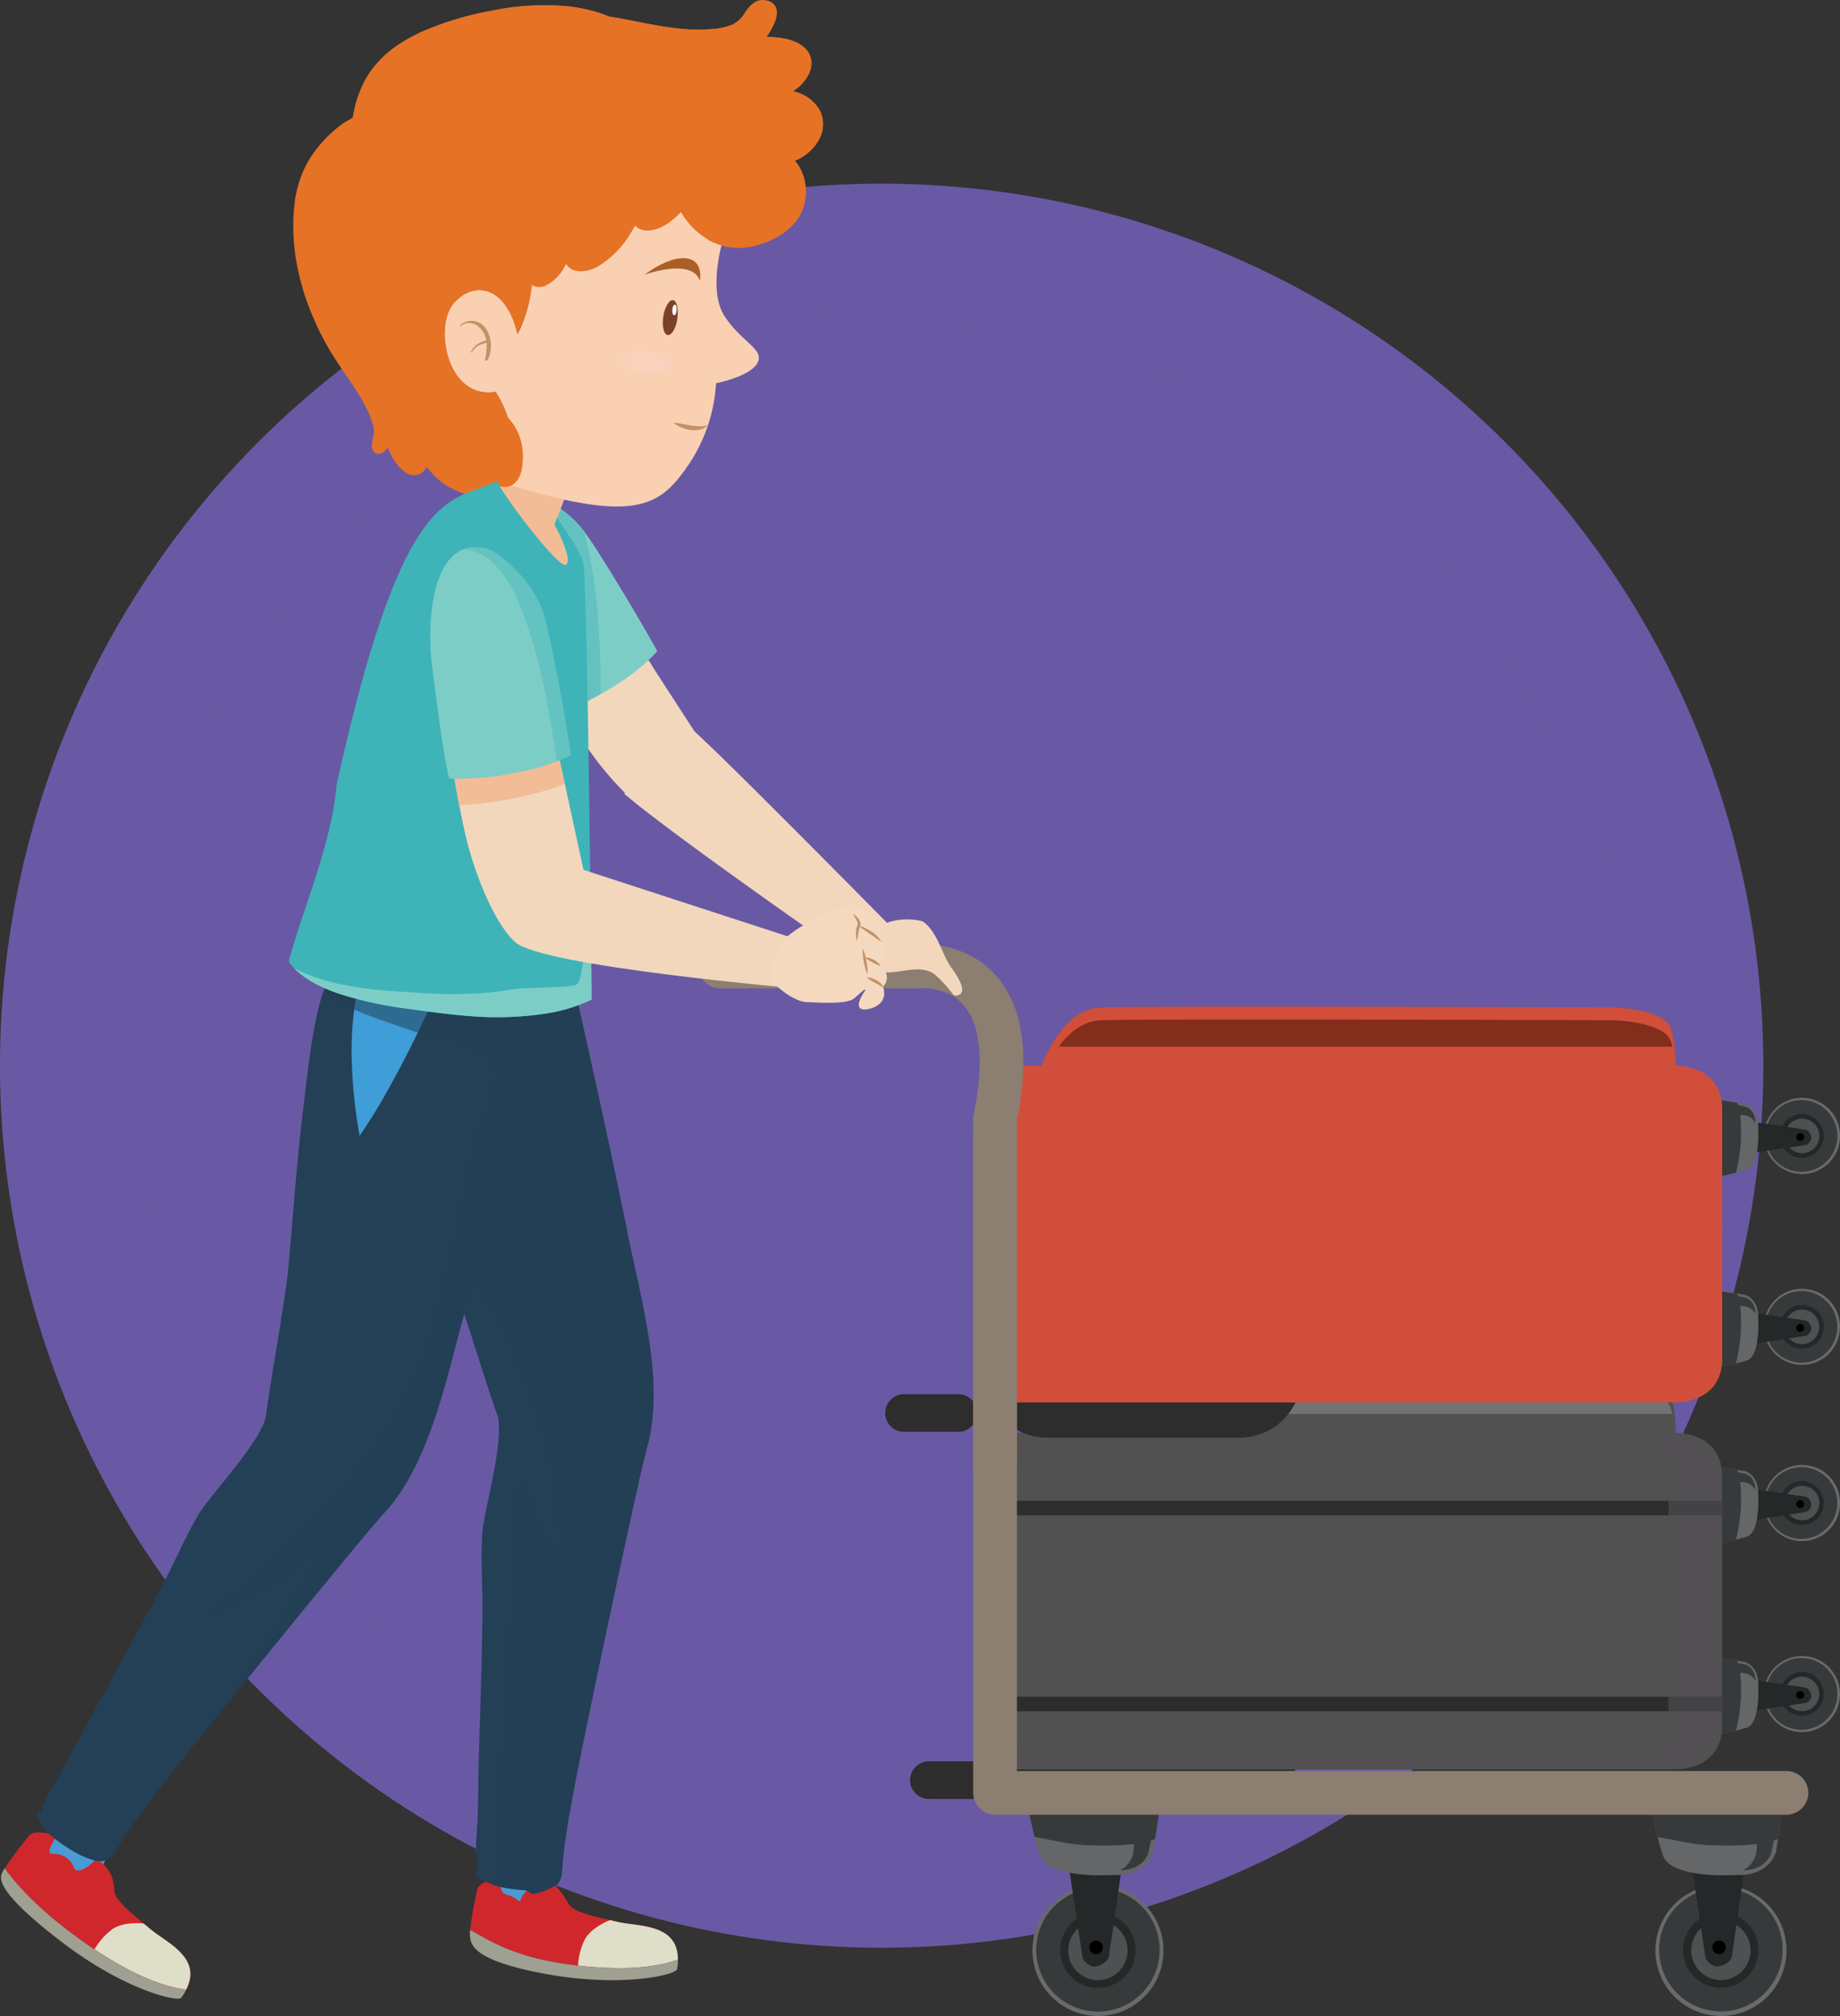 <?xml version="1.0" encoding="UTF-8"?>
<svg xmlns="http://www.w3.org/2000/svg" viewBox="0 0 439.75 481.61">
  <rect x="0" y="0" width="439.75" height="481.61" fill="#333333" stroke="none"/>
  <defs>
    <style>.cls-1{isolation:isolate;}.cls-2,.cls-3{fill:#6959a4;}.cls-17,.cls-18,.cls-19,.cls-28,.cls-3,.cls-30,.cls-32,.cls-35,.cls-38,.cls-42,.cls-47,.cls-7{mix-blend-mode:multiply;}.cls-4,.cls-7{fill:#a9abae;}.cls-5{fill:#717476;}.cls-6{fill:#fff;}.cls-8{fill:#2d2d2e;}.cls-9{fill:#686a6c;}.cls-10,.cls-14{fill:#373a3b;}.cls-11{fill:#252828;}.cls-12{fill:#4e5152;}.cls-13{fill:#646668;}.cls-14,.cls-37,.cls-46{mix-blend-mode:screen;}.cls-15,.cls-17,.cls-18{fill:#525152;}.cls-16{fill:#747173;}.cls-18{opacity:0.61;}.cls-19,.cls-21{fill:#d14f3a;}.cls-20{fill:#832d1c;}.cls-22{fill:#8c7e71;}.cls-23{fill:#4b9ad4;}.cls-24{fill:#d0272c;}.cls-25{fill:#dfdec8;}.cls-26{fill:#9fa092;}.cls-27,.cls-28{fill:#234056;}.cls-28{opacity:0.54;}.cls-29{fill:#f2d7bd;}.cls-31{fill:#7dcdc7;}.cls-32,.cls-43{fill:#3eb4b8;}.cls-32,.cls-47{opacity:0.42;}.cls-33{fill:#3f9dd7;}.cls-34{fill:#f2bc97;}.cls-35{fill:#ffcaa6;}.cls-35,.cls-42{opacity:0.5;}.cls-36,.cls-37,.cls-38{fill:#e67226;}.cls-39{fill:#7b412c;}.cls-40{fill:#aa5f27;}.cls-41{fill:#c19168;}.cls-42{fill:#fad4ca;}.cls-44{fill:#f4d9bf;}.cls-45{fill:#c39368;}</style>
  </defs>
  <g class="cls-1">
    <g id="Layer_1" data-name="Layer 1">
      <circle class="cls-2" cx="240.83" cy="263.79" r="210.71" transform="translate(-146.11 238.36) rotate(-45)"></circle>
      <circle class="cls-3" cx="240.83" cy="263.79" r="178.98" transform="translate(-146.11 238.36) rotate(-45)"></circle>
      <polygon class="cls-4" points="288.35 428.23 288.38 422.16 223.26 422.84 223.22 428.91 288.35 428.23"></polygon>
      <polygon class="cls-5" points="288.35 428.23 288.36 425.67 223.24 426.34 223.22 428.91 288.35 428.23"></polygon>
      <polygon class="cls-6" points="288.37 424.05 288.38 423.11 223.25 423.78 223.25 424.73 288.37 424.05"></polygon>
      <path class="cls-7" d="M257.72,438.06l-4.37,0,0-6.06,4.32-.05C258.75,433.15,258.39,435.85,257.72,438.06Z" transform="translate(-30.13 -9.2)"></path>
      <polygon class="cls-7" points="273.36 422.32 288.38 422.16 288.35 428.23 273.32 428.39 273.36 422.32"></polygon>
      <path class="cls-8" d="M341.19,425.59h0a14.82,14.82,0,0,1-14.78,14.77H280.33a14.82,14.82,0,0,1-14.78-14.77h0a14.82,14.82,0,0,1,14.78-14.78h46.08A14.82,14.82,0,0,1,341.19,425.59Z" transform="translate(-30.13 -9.2)"></path>
      <path class="cls-9" d="M460.79,423a9.09,9.09,0,1,0-9.09-9.09A9.09,9.09,0,0,0,460.79,423Z" transform="translate(-30.13 -9.2)"></path>
      <path class="cls-10" d="M460.67,422.44a8.57,8.57,0,1,0-8.56-8.56A8.56,8.56,0,0,0,460.67,422.44Z" transform="translate(-30.13 -9.2)"></path>
      <path class="cls-11" d="M460.76,419.12a5.24,5.24,0,1,0-5.24-5.24A5.25,5.25,0,0,0,460.76,419.12Z" transform="translate(-30.13 -9.2)"></path>
      <path class="cls-12" d="M460.79,418a4.12,4.12,0,1,0-4.12-4.11A4.11,4.11,0,0,0,460.79,418Z" transform="translate(-30.13 -9.2)"></path>
      <path class="cls-11" d="M442.82,409.62c.18,0,18.92,2.75,18.92,2.75a2.28,2.28,0,0,1,1.29,2.15A2.17,2.17,0,0,1,461.8,416l-19.32,2.89Z" transform="translate(-30.13 -9.2)"></path>
      <path d="M460.37,415.07a.94.94,0,1,0-.94-.94A.94.94,0,0,0,460.37,415.07Z" transform="translate(-30.13 -9.2)"></path>
      <path class="cls-13" d="M437.6,404.78l9.48,1.44s3.49.83,3.24,5.65c0,0,.61,8.89-2.7,10.05a78.08,78.08,0,0,1-9.9,2.24Z" transform="translate(-30.13 -9.2)"></path>
      <path class="cls-10" d="M446.21,414.9a47.34,47.34,0,0,1-1.18,7.77c-3.38.85-7.31,1.49-7.31,1.49l-.12-19.38,7.72,1.17C446.33,408.48,446.26,412.4,446.21,414.9Z" transform="translate(-30.13 -9.2)"></path>
      <path class="cls-14" d="M443.14,406l4.15.86s2.33.63,2.39,3.92a3.55,3.55,0,0,0-2.33-1.82,25.36,25.36,0,0,0-4-.23Z" transform="translate(-30.13 -9.2)"></path>
      <path class="cls-9" d="M459,377.19a9.1,9.1,0,1,0-7.13-7.15A9.11,9.11,0,0,0,459,377.19Z" transform="translate(-30.13 -9.2)"></path>
      <path class="cls-10" d="M458.71,376.62A8.59,8.59,0,0,0,469,366.31a8.48,8.48,0,0,0-6.39-6.38,8.57,8.57,0,0,0-3.92,16.69Z" transform="translate(-30.13 -9.2)"></path>
      <path class="cls-11" d="M459.94,373.45a5.24,5.24,0,1,0-4.36-4.34A5.24,5.24,0,0,0,459.94,373.45Z" transform="translate(-30.13 -9.2)"></path>
      <path class="cls-12" d="M460,372.31a4.12,4.12,0,1,0-3.22-3.25A4.13,4.13,0,0,0,460,372.31Z" transform="translate(-30.13 -9.2)"></path>
      <path class="cls-11" d="M442.82,364c.18.05,18.92,2.76,18.92,2.76a2.26,2.26,0,0,1,1.29,2.14,2.2,2.2,0,0,1-1.23,1.5l-19.32,2.89Z" transform="translate(-30.13 -9.2)"></path>
      <path d="M460.37,369.47a.94.94,0,1,0-.94-.94A.95.95,0,0,0,460.37,369.47Z" transform="translate(-30.13 -9.2)"></path>
      <path class="cls-13" d="M437.6,359.18l9.48,1.44s3.49.83,3.24,5.64c0,0,.61,8.9-2.7,10.05a78.8,78.8,0,0,1-9.9,2.25Z" transform="translate(-30.13 -9.2)"></path>
      <path class="cls-10" d="M446.21,369.3a47.39,47.39,0,0,1-1.18,7.76c-3.38.86-7.31,1.5-7.31,1.5l-.12-19.38,7.72,1.17C446.33,362.87,446.26,366.79,446.21,369.3Z" transform="translate(-30.13 -9.2)"></path>
      <path class="cls-14" d="M443.14,360.42l4.15.87s2.33.62,2.39,3.92a3.52,3.52,0,0,0-2.33-1.82,24.58,24.58,0,0,0-4-.24Z" transform="translate(-30.13 -9.2)"></path>
      <path class="cls-15" d="M277.14,357.63s4.36-19.63,16.14-20.06,123,0,123,0,11.34.43,13.08,4.79,1.31,16.14,1.31,16.14Z" transform="translate(-30.13 -9.2)"></path>
      <path class="cls-15" d="M277.14,357.63s4.36-19.63,16.14-20.06,123,0,123,0,11.34.43,13.08,4.79,1.31,16.14,1.31,16.14Z" transform="translate(-30.13 -9.2)"></path>
      <path class="cls-16" d="M277.14,360.68s4.36-19.62,16.14-20.06,123,0,123,0,11.34.44,13.08,4.8,1.31,16.13,1.31,16.13Z" transform="translate(-30.13 -9.2)"></path>
      <path class="cls-17" d="M281.23,347a45.78,45.78,0,0,0-4.09,10.68l153.49.87a92.28,92.28,0,0,0-.34-11.55Z" transform="translate(-30.13 -9.2)"></path>
      <path class="cls-15" d="M430.35,351.52H272.77c-6.87,0-6.53,9.46-6.53,9.46v61.46s-.34,9.46,6.53,9.46H430.35s10.64.39,11.33-9.46V361C441,351.13,430.35,351.52,430.35,351.52Z" transform="translate(-30.13 -9.2)"></path>
      <rect class="cls-8" x="236.12" y="405.34" width="175.43" height="3.48"></rect>
      <rect class="cls-8" x="236.12" y="358.53" width="175.43" height="3.48"></rect>
      <path class="cls-8" d="M269.63,434.47h0a4.51,4.51,0,0,1-4.5,4.5h-13a4.51,4.51,0,0,1-4.5-4.5h0a4.51,4.51,0,0,1,4.5-4.5h13A4.51,4.51,0,0,1,269.63,434.47Z" transform="translate(-30.13 -9.2)"></path>
      <path class="cls-18" d="M430.35,351.52H272.77c-6.87,0-6.53,9.46-6.53,9.46v61.46s-.34,9.46,6.53,9.46H430.35s10.64.39,11.33-9.46V361C441,351.13,430.35,351.52,430.35,351.52Zm-1.47,12.55v55.29c-.62,8.86-10.19,8.5-10.19,8.5H276.93c-6.17,0-5.87-8.5-5.87-8.5V364.07s-.3-8.51,5.87-8.51H418.69S428.26,355.2,428.88,364.07Z" transform="translate(-30.13 -9.2)"></path>
      <polygon class="cls-4" points="282.4 340.53 282.44 334.46 217.32 335.14 217.28 341.21 282.4 340.53"></polygon>
      <polygon class="cls-5" points="282.4 340.53 282.42 337.97 217.3 338.64 217.28 341.21 282.4 340.53"></polygon>
      <polygon class="cls-6" points="282.43 336.35 282.44 335.41 217.31 336.08 217.31 337.03 282.43 336.35"></polygon>
      <path class="cls-7" d="M251.78,350.36l-4.37,0,0-6.06,4.33,0C252.81,345.45,252.45,348.15,251.78,350.36Z" transform="translate(-30.13 -9.2)"></path>
      <polygon class="cls-7" points="267.41 334.62 282.44 334.46 282.4 340.53 267.38 340.69 267.41 334.62"></polygon>
      <path class="cls-8" d="M341.19,337.89h0a14.81,14.81,0,0,1-14.78,14.77H280.33a14.81,14.81,0,0,1-14.78-14.77h0a14.82,14.82,0,0,1,14.78-14.78h46.08A14.82,14.82,0,0,1,341.19,337.89Z" transform="translate(-30.13 -9.2)"></path>
      <path class="cls-9" d="M460.79,335.27a9.09,9.09,0,1,0-9.09-9.09A9.09,9.09,0,0,0,460.79,335.27Z" transform="translate(-30.13 -9.2)"></path>
      <path class="cls-10" d="M460.67,334.74a8.56,8.56,0,1,0-8.56-8.56A8.56,8.56,0,0,0,460.67,334.74Z" transform="translate(-30.13 -9.2)"></path>
      <path class="cls-11" d="M460.76,331.42a5.24,5.24,0,1,0-5.24-5.24A5.25,5.25,0,0,0,460.76,331.42Z" transform="translate(-30.13 -9.2)"></path>
      <path class="cls-12" d="M460.79,330.3a4.12,4.12,0,1,0-4.12-4.12A4.12,4.12,0,0,0,460.79,330.3Z" transform="translate(-30.13 -9.2)"></path>
      <path class="cls-11" d="M442.82,321.92c.18,0,18.92,2.75,18.92,2.75a2.28,2.28,0,0,1,1.29,2.15,2.2,2.2,0,0,1-1.23,1.5l-19.32,2.88Z" transform="translate(-30.13 -9.2)"></path>
      <path d="M460.37,327.37a.94.94,0,1,0-.94-.94A.94.94,0,0,0,460.37,327.37Z" transform="translate(-30.13 -9.2)"></path>
      <path class="cls-13" d="M437.6,317.08l9.48,1.44s3.49.83,3.24,5.65c0,0,.61,8.9-2.7,10.05a78.8,78.8,0,0,1-9.9,2.25Z" transform="translate(-30.13 -9.2)"></path>
      <path class="cls-10" d="M446.21,327.2A47.34,47.34,0,0,1,445,335c-3.38.86-7.31,1.5-7.31,1.5l-.12-19.39,7.72,1.18C446.33,320.78,446.26,324.7,446.21,327.2Z" transform="translate(-30.13 -9.2)"></path>
      <path class="cls-14" d="M443.14,318.33l4.15.87s2.33.62,2.39,3.91a3.52,3.52,0,0,0-2.33-1.81,24.58,24.58,0,0,0-4-.24Z" transform="translate(-30.13 -9.2)"></path>
      <path class="cls-9" d="M459,289.49a9.1,9.1,0,1,0-7.13-7.15A9.11,9.11,0,0,0,459,289.49Z" transform="translate(-30.13 -9.2)"></path>
      <path class="cls-10" d="M458.71,288.92a8.57,8.57,0,1,0-6.38-6.38A8.59,8.59,0,0,0,458.71,288.92Z" transform="translate(-30.13 -9.2)"></path>
      <path class="cls-11" d="M459.94,285.75a5.24,5.24,0,1,0-4.36-4.34A5.24,5.24,0,0,0,459.94,285.75Z" transform="translate(-30.13 -9.2)"></path>
      <path class="cls-12" d="M460,284.61a4.12,4.12,0,1,0-3.22-3.25A4.13,4.13,0,0,0,460,284.61Z" transform="translate(-30.13 -9.2)"></path>
      <path class="cls-11" d="M442.82,276.31c.18.05,18.92,2.76,18.92,2.76a2.26,2.26,0,0,1,1.29,2.14,2.2,2.2,0,0,1-1.23,1.5l-19.32,2.89Z" transform="translate(-30.13 -9.2)"></path>
      <path d="M460.37,281.77a.94.94,0,1,0-.94-.94A.94.94,0,0,0,460.37,281.77Z" transform="translate(-30.13 -9.2)"></path>
      <path class="cls-13" d="M437.6,271.48l9.48,1.44s3.49.83,3.24,5.64c0,0,.61,8.9-2.7,10.05a78.8,78.8,0,0,1-9.9,2.25Z" transform="translate(-30.13 -9.2)"></path>
      <path class="cls-10" d="M446.21,281.6a47.39,47.39,0,0,1-1.18,7.76c-3.38.86-7.31,1.5-7.31,1.5l-.12-19.38,7.72,1.17C446.33,275.17,446.26,279.1,446.21,281.6Z" transform="translate(-30.13 -9.2)"></path>
      <path class="cls-14" d="M443.14,272.72l4.15.87s2.33.62,2.39,3.92a3.52,3.52,0,0,0-2.33-1.82,25.92,25.92,0,0,0-4-.24Z" transform="translate(-30.13 -9.2)"></path>
      <path class="cls-15" d="M277.14,269.93s4.36-19.62,16.14-20.06,123,0,123,0,11.34.44,13.08,4.8,1.31,16.13,1.31,16.13Z" transform="translate(-30.13 -9.2)"></path>
      <path class="cls-19" d="M277.14,269.93s4.36-19.62,16.14-20.06,123,0,123,0,11.34.44,13.08,4.8,1.31,16.13,1.31,16.13Z" transform="translate(-30.13 -9.2)"></path>
      <path class="cls-20" d="M277.14,273s4.36-19.62,16.14-20.06,123,0,123,0,11.34.44,13.08,4.8,1.31,16.13,1.31,16.13Z" transform="translate(-30.13 -9.2)"></path>
      <path class="cls-19" d="M281.23,259.25a45.78,45.78,0,0,0-4.09,10.68l153.49.87a92.3,92.3,0,0,0-.34-11.55Z" transform="translate(-30.13 -9.2)"></path>
      <path class="cls-21" d="M430.35,263.83H272.77c-6.87,0-6.53,9.45-6.53,9.45v61.46s-.34,9.46,6.53,9.46H430.35s10.64.39,11.33-9.46V273.28C441,263.43,430.35,263.83,430.35,263.83Z" transform="translate(-30.13 -9.2)"></path>
      <rect class="cls-19" x="236.12" y="291.33" width="175.43" height="3.48"></rect>
      <path class="cls-8" d="M263.69,346.77h0a4.51,4.51,0,0,1-4.5,4.5h-13a4.51,4.51,0,0,1-4.5-4.5h0a4.51,4.51,0,0,1,4.5-4.5h13A4.51,4.51,0,0,1,263.69,346.77Z" transform="translate(-30.13 -9.2)"></path>
      <path class="cls-19" d="M430.35,263.83H272.77c-6.87,0-6.53,9.45-6.53,9.45v61.46s-.34,9.46,6.53,9.46H430.35s10.64.39,11.33-9.46V273.28C441,263.43,430.35,263.83,430.35,263.83Zm-1.47,12.54v55.29c-.62,8.86-10.19,8.5-10.19,8.5H276.93c-6.17,0-5.87-8.5-5.87-8.5V276.37s-.3-8.51,5.87-8.51H418.69S428.26,267.51,428.88,276.37Z" transform="translate(-30.13 -9.2)"></path>
      <path class="cls-9" d="M276.88,475.15a15.66,15.66,0,1,0,15.65-15.66A15.65,15.65,0,0,0,276.88,475.15Z" transform="translate(-30.13 -9.2)"></path>
      <path class="cls-10" d="M277.78,475a14.75,14.75,0,1,0,14.75-14.74A14.75,14.75,0,0,0,277.78,475Z" transform="translate(-30.13 -9.2)"></path>
      <path class="cls-11" d="M283.51,475.1a9,9,0,1,0,9-9A9,9,0,0,0,283.51,475.1Z" transform="translate(-30.13 -9.2)"></path>
      <path class="cls-12" d="M285.44,475.15a7.09,7.09,0,1,0,7.09-7.09A7.1,7.1,0,0,0,285.44,475.15Z" transform="translate(-30.13 -9.2)"></path>
      <path class="cls-11" d="M299.87,444.21c-.07.31-4.74,32.58-4.74,32.58s-.7,2-3.7,2.22a3.79,3.79,0,0,1-2.58-2.11l-5-33.28Z" transform="translate(-30.13 -9.2)"></path>
      <path d="M290.48,474.44a1.62,1.62,0,1,0,1.61-1.62A1.62,1.62,0,0,0,290.48,474.44Z" transform="translate(-30.13 -9.2)"></path>
      <path class="cls-13" d="M308.2,435.21l-2.48,16.34s-1.43,6-9.72,5.57c0,0-15.33,1.07-17.31-4.65-2.08-6-3.87-17-3.87-17Z" transform="translate(-30.13 -9.2)"></path>
      <path class="cls-10" d="M290.77,450.05c-4.77-.08-8.72-1.23-13.38-2-1.47-5.83-2.57-12.59-2.57-12.59l33.38-.22-2,13.3C301.83,450.26,295.08,450.13,290.77,450.05Z" transform="translate(-30.13 -9.2)"></path>
      <path class="cls-14" d="M306.05,444.76l-1.49,7.15s-1.07,4-6.75,4.11a6.08,6.08,0,0,0,3.13-4,43.37,43.37,0,0,0,.41-6.8Z" transform="translate(-30.13 -9.2)"></path>
      <path class="cls-9" d="M425.82,473.86a15.66,15.66,0,1,0,14.34-14.32A15.65,15.65,0,0,0,425.82,473.86Z" transform="translate(-30.13 -9.2)"></path>
      <path class="cls-10" d="M426.74,473.45a14.75,14.75,0,1,0,13.17-13.16A14.76,14.76,0,0,0,426.74,473.45Z" transform="translate(-30.13 -9.2)"></path>
      <path class="cls-11" d="M432.46,473.94a9,9,0,1,0,7.76-7.79A9,9,0,0,0,432.46,473.94Z" transform="translate(-30.13 -9.2)"></path>
      <path class="cls-12" d="M434.43,473.92a7.09,7.09,0,1,0,5.81-5.77A7.11,7.11,0,0,0,434.43,473.92Z" transform="translate(-30.13 -9.2)"></path>
      <path class="cls-11" d="M448.76,444.21c-.08.31-4.75,32.58-4.75,32.58s-.7,2-3.69,2.22a3.79,3.79,0,0,1-2.58-2.11l-5-33.28Z" transform="translate(-30.13 -9.2)"></path>
      <path d="M439.42,474a1.62,1.62,0,1,0,1.17-1.15A1.59,1.59,0,0,0,439.42,474Z" transform="translate(-30.13 -9.2)"></path>
      <path class="cls-13" d="M457.08,435.21l-2.48,16.34s-1.43,6-9.72,5.57c0,0-15.32,1.07-17.31-4.65-2.08-6-3.87-17-3.87-17Z" transform="translate(-30.13 -9.2)"></path>
      <path class="cls-10" d="M439.66,450.05c-4.77-.08-8.73-1.23-13.38-2-1.48-5.83-2.58-12.59-2.58-12.59l33.38-.22-2,13.3C450.72,450.26,444,450.13,439.66,450.05Z" transform="translate(-30.13 -9.2)"></path>
      <path class="cls-14" d="M454.94,444.76l-1.49,7.15s-1.08,4-6.75,4.11a6.08,6.08,0,0,0,3.13-4,43.37,43.37,0,0,0,.41-6.8Z" transform="translate(-30.13 -9.2)"></path>
      <path class="cls-22" d="M249.39,245.33c.07,0,6.64-.77,10.8,3.73,4.32,4.67,5.23,13.82,2.63,26.48a5.19,5.19,0,0,0-.1,1v83.52h10.44v-83c3.22-16.15,1.39-28-5.43-35.27-7.13-7.59-17.06-7.12-19.31-6.91H202.33a5.22,5.22,0,0,0,0,10.44H248.7A5.32,5.32,0,0,0,249.39,245.33Z" transform="translate(-30.13 -9.2)"></path>
      <path class="cls-22" d="M457.08,432.29H273.16V279.83H262.72V437.51a5.21,5.21,0,0,0,5.22,5.22H457.08a5.22,5.22,0,1,0,0-10.44Z" transform="translate(-30.13 -9.2)"></path>
      <polygon class="cls-23" points="14.23 435.14 8.38 444.61 21.66 451.58 27.02 440.66 14.23 435.14"></polygon>
      <polygon class="cls-23" points="117.61 445.55 116.53 456.62 131.53 457.03 131.53 444.87 117.61 445.55"></polygon>
      <path class="cls-24" d="M166.06,478.5c-13.64-1.84-19.49-6.11-23.56-8.24a89.16,89.16,0,0,1,1.67-9.6c.56-2.29,5.94-3,5.94-3s-1.3,3.61,1.2,4.22,3.05,2.06,3.23,1.32c.86-3.41,6.46-4.83,6.46-4.83s2.18.53,5,5.64c1.18,2.11,6.51,3.07,11.83,4.31,4.93,1.14,14.27.35,14.28,9C188.63,478.67,180.74,480.49,166.06,478.5Z" transform="translate(-30.13 -9.2)"></path>
      <path class="cls-25" d="M177.87,468.36l-1.94-.45c-2.76,1.08-5.2,2.89-6.12,4.79a16.19,16.19,0,0,0-1.54,6.07c13.26,1.52,20.54-.17,23.88-1.44C192.14,468.71,182.8,469.5,177.87,468.36Z" transform="translate(-30.13 -9.2)"></path>
      <path class="cls-26" d="M166.06,478.5c14.68,2,22.57.17,26.09-1.17a13.52,13.52,0,0,1-.19,2.27c-.21,1.35-13,4.49-31.16,1.21s-18.08-7.28-18.33-8.93a8.26,8.26,0,0,1,0-1.62C146.57,472.39,152.42,476.66,166.06,478.5Z" transform="translate(-30.13 -9.2)"></path>
      <path class="cls-27" d="M161.79,223.58,115.73,247c-3.59,1.83,6.07,26.17,7.06,28.94,4.59,12.83,10,25.31,15.09,38,2.52,6.33,8.7,26.74,11.05,33.14,2,5.51-3.1,22.85-3.49,28-.46,6.05,0,12.22,0,18.28-.06,7.18-.23,14.35-.44,21.52s-.49,14.28-.58,21.42c0,3.34-.09,6.66-.3,10-.2,3.09-.55,6.43.37,9.43a.7.7,0,0,0,.1.16c-.73-.21-1.23.71-.47,1.41,2.89,2.65,7.64,3.19,11.27,3.45,1.6.11,1,1.1,2.6.85,1.22-.19,4.77-1.55,5.58-2.53a5,5,0,0,0,.89-2.83c.12-1.45.22-2.89.38-4.34.6-5.13,1.54-10.21,2.48-15.29,2.23-12.1,15.35-74.08,17.47-81.66,4.41-15.75-1.67-36-4.73-51.5S162.91,223,161.79,223.58Z" transform="translate(-30.13 -9.2)"></path>
      <path class="cls-28" d="M180,303.47C177,288,162.91,223,161.79,223.58L115.73,247c-3.59,1.83,6.07,26.17,7.06,28.94,1.74,4.86,3.6,9.66,5.52,14.45l2.06,3.26c8.38,13.2,16.8,26.5,23.06,40.87,6.38,14.63,10.15,30.19,10.18,46.19,0,.63-7.57-14-9.57-21.56-.19,7-6,88.16-5.66,100.45a31.32,31.32,0,0,0,7,1.14c1.6.11,1,1.1,2.6.85,1.22-.19,4.77-1.55,5.58-2.53a5,5,0,0,0,.89-2.83c.12-1.45.22-2.89.38-4.34.6-5.13,1.54-10.21,2.48-15.29,2.23-12.1,15.35-74.08,17.47-81.66C189.18,339.22,183.1,319,180,303.47Z" transform="translate(-30.13 -9.2)"></path>
      <path class="cls-28" d="M148.81,304.27c4-10.34,8.11-20.66,12.95-30.65,2.6-5.37,5.42-10.63,8.52-15.72-4.08-18.27-7.93-34.6-8.49-34.32L115.73,247c-3.59,1.83,6.07,26.17,7.06,28.94,1.74,4.86,3.6,9.66,5.52,14.45l2.06,3.26c4.72,7.44,9.44,14.92,13.79,22.59C145.72,312.27,147.26,308.27,148.81,304.27Z" transform="translate(-30.13 -9.2)"></path>
      <path class="cls-29" d="M194.14,182.35c-7.46.88-13,11.07-14.78,16.52,13.29,11.28,60,43.51,60,43.51l6.77-8.65S195.43,182.19,194.14,182.35Z" transform="translate(-30.13 -9.2)"></path>
      <path class="cls-29" d="M196.67,184.8,182,162.15c-9.74-31.94-22-19.9-28.34-13.47-4.67,4.75,12.56,33.15,17.43,40,3.72,5.27,11.14,13.95,17.31,16.55,1.37.58,6.36,2.39,7-3.94C196.74,194.55,199.19,191.26,196.67,184.8Z" transform="translate(-30.13 -9.2)"></path>
      <g class="cls-30">
        <path class="cls-29" d="M169.59,181.23c6.16-3.34,11.39-8,16.41-12.93l-4-6.15c-9.74-31.94-22-19.9-28.34-13.47-3.75,3.81,6.61,22.85,13.36,33.78C167.9,182.08,168.76,181.68,169.59,181.23Z" transform="translate(-30.13 -9.2)"></path>
      </g>
      <path class="cls-31" d="M177.63,172.63a71.86,71.86,0,0,1-15.49,7.62c-3.17-4.6-7.54-12.9-12.94-23-6.33-11.81-11.15-31.08,3-31.56,0,0,11.06,1.83,17.43,10.31,3.32,4.42,13,20.49,17.57,28.77A47,47,0,0,1,177.63,172.63Z" transform="translate(-30.13 -9.2)"></path>
      <path class="cls-32" d="M173.72,174.59c-.15-12.84-.57-26.11-4.1-38.55v0c-6.37-8.48-17.43-10.31-17.43-10.31-14.13.48-9.31,19.75-3,31.56,5.4,10.08,9.77,18.38,12.94,23a61.34,61.34,0,0,0,11.58-5.3Z" transform="translate(-30.13 -9.2)"></path>
      <path class="cls-31" d="M171.54,138.8c.15.62.31,1.24.44,1.86,2.37,11,2.8,22.33,2.93,33.61l2.72-1.64a47,47,0,0,0,9.55-7.84C183.33,157.78,175.79,145.19,171.54,138.8Z" transform="translate(-30.13 -9.2)"></path>
      <path class="cls-24" d="M50.89,473.67c-11.29-7.85-17-14.41-19.64-18.16a92.1,92.1,0,0,1,5.86-7.78c1.55-1.78,6.64.07,6.64.07s-3.42,4.57-.86,4.31a5,5,0,0,1,4.71,2.73c.66,3.46,5.52-1.44,5.52-1.44s4.12,1.56,4.34,7.4c.09,2.42,4.4,5.7,8.57,9.23,3.86,3.26,12.54,6.82,8.62,14.49C70.9,484.12,63.06,482.14,50.89,473.67Z" transform="translate(-30.13 -9.2)"></path>
      <path class="cls-25" d="M66,470l-1.52-1.28c-3-.29-6,.19-7.64,1.47a16.17,16.17,0,0,0-4.13,4.7c11.11,7.41,18.36,9.22,21.91,9.6C78.57,476.85,69.89,473.29,66,470Z" transform="translate(-30.13 -9.2)"></path>
      <path class="cls-26" d="M50.89,473.67c12.17,8.47,20,10.45,23.76,10.85a15.34,15.34,0,0,1-1.2,1.94c-.8,1.11-13.59-1.91-28.29-13.12S30,458.53,30.49,456.94a7.63,7.63,0,0,1,.76-1.43C33.91,459.26,39.6,465.82,50.89,473.67Z" transform="translate(-30.13 -9.2)"></path>
      <path class="cls-27" d="M161.44,243.22l-51.69-.13c-4,0-6.52,26.06-6.9,29-1.76,13.51-2.6,27.11-3.88,40.66-.64,6.79-4.44,27.77-5.27,34.54C93,353.1,80.53,366.2,77.82,370.63c-3.17,5.18-5.54,10.9-8.35,16.27-3.33,6.35-6.75,12.66-10.2,19s-7,12.48-10.28,18.8c-1.56,3-3.12,5.88-4.83,8.76-1.58,2.66-3.42,5.46-4,8.56a.64.64,0,0,0,0,.19c-.55-.52-1.41.06-1.05,1,1.36,3.68,5.34,6.32,8.45,8.2a20.86,20.86,0,0,0,4.36,2,5.23,5.23,0,0,0,3.69.19,5,5,0,0,0,2.08-2.1c.77-1.23,1.51-2.48,2.32-3.69,2.87-4.3,6-8.39,9.17-12.48,7.5-9.75,47.43-58.94,52.78-64.72,11.09-12,14.91-32.8,19.26-48S162.7,243.23,161.44,243.22Z" transform="translate(-30.13 -9.2)"></path>
      <path class="cls-33" d="M114.2,262.61a117.37,117.37,0,0,0,1.88,17.94q2.55-3.76,4.88-7.67a256.68,256.68,0,0,0,14.75-29.72l-19.64,0c0,.09,0,.17-.07.26A76.77,76.77,0,0,0,114.2,262.61Z" transform="translate(-30.13 -9.2)"></path>
      <path class="cls-28" d="M161.44,243.22l-51.69-.13c-.92,0-1.76,1.37-2.51,3.51,5.72,3.44,12.09,5.67,18.39,7.82,3,1,5.87,2.11,8.89,2.88a59.88,59.88,0,0,1,7.89,2.3c2,.81,4.06,2,5.12,3.95,1.18,2.2.76,4.79.06,7.08-.88,2.85-2.34,5.46-3.3,8.27A82.92,82.92,0,0,0,141.52,291c-.72,4-1.44,8.06-2.37,12.08s-1.93,8.11-3,12.16c-1.8,7.22-3.5,14.4-6.44,21.27-5.23,12.19-13.31,22.89-22.36,32.51-8.82,9.37-18.55,17.82-28.13,26.4a54.12,54.12,0,0,0,12.11-5.08,70.81,70.81,0,0,0,12.93-8.82.6.6,0,0,1,.93.72q-4.44,7.56-9.14,15c-6,9.54-12.37,18.89-18.91,28.11,14.26-17.79,40.55-50.06,44.82-54.67,11.09-12,14.91-32.8,19.26-48S162.7,243.23,161.44,243.22Z" transform="translate(-30.13 -9.2)"></path>
      <path class="cls-29" d="M149.37,122c.19-.21,1.19-3,1.36-3.22,5.12,1.7,12.19.13,16.65,3.36l-4.59,12.08s4.58,10,3,11.34S146.56,131,146.56,131,150,123.06,149.37,122Z" transform="translate(-30.13 -9.2)"></path>
      <path class="cls-34" d="M149.37,122c.19-.21,1.19-3,1.36-3.22,5.12,1.7,12.19.13,16.65,3.36l-4.59,12.08s4.58,10,3,11.34S146.56,131,146.56,131,150,123.06,149.37,122Z" transform="translate(-30.13 -9.2)"></path>
      <path class="cls-29" d="M138.29,82c4.3-5.52,12.55-5.44,15.53,7,5.53-9.89,3.53-27.38,3.53-27.38A8.55,8.55,0,0,1,160,70.38c7.72-3.06,11.43-13.66,11.43-13.66s2.85,8-3.93,13.72c20-4.23,17.64-26.71,17.64-26.71s7.53,5.05,4.58,17.38a7.3,7.3,0,0,0,3.48-8s8.21,8.41,6.22,13.49a5,5,0,0,0,3.56-.36c-.2.64-3.68,12.09.19,18.3,4,6.38,9.67,8,8,11.3s-9.92,4.91-9.92,4.91a38.85,38.85,0,0,1-7,20.08c-6.87,9.75-13,14.18-49.79,1.78a17.74,17.74,0,0,0,1.38-6.73l1.66,6,.68-8.54,4.11,7.21a24.5,24.5,0,0,0-3.73-17.72C136.9,104.62,134,87.49,138.29,82Z" transform="translate(-30.13 -9.2)"></path>
      <path class="cls-35" d="M138.29,82c4.3-5.52,12.55-5.44,15.53,7,5.53-9.89,3.53-27.38,3.53-27.38A8.55,8.55,0,0,1,160,70.38c7.72-3.06,11.43-13.66,11.43-13.66s2.85,8-3.93,13.72c20-4.23,17.64-26.71,17.64-26.71s7.53,5.05,4.58,17.38a7.3,7.3,0,0,0,3.48-8s8.21,8.41,6.22,13.49a5,5,0,0,0,3.56-.36c-.2.64-3.68,12.09.19,18.3,4,6.38,9.67,8,8,11.3s-9.92,4.91-9.92,4.91a38.85,38.85,0,0,1-7,20.08c-6.87,9.75-13,14.18-49.79,1.78a17.74,17.74,0,0,0,1.38-6.73l1.66,6,.68-8.54,4.11,7.21a24.5,24.5,0,0,0-3.73-17.72C136.9,104.62,134,87.49,138.29,82Z" transform="translate(-30.13 -9.2)"></path>
      <path class="cls-36" d="M226,35.46a9.48,9.48,0,0,0-5.35-4.19,9.6,9.6,0,0,0-1-.29A14.89,14.89,0,0,0,221,30c2-1.78,3.73-4.51,2.79-7.29-.75-2.21-2.9-3.39-5-4a17.9,17.9,0,0,0-5.51-.64,18.47,18.47,0,0,0,1.65-2.76c.63-1.34,1.26-3.13.5-4.55-.83-1.58-3.3-1.9-4.74-1.11a8.15,8.15,0,0,0-2.57,2.78,7.18,7.18,0,0,1-3,2.71,14.86,14.86,0,0,1-4.56,1,34.85,34.85,0,0,1-5.21.13c-6.65-.29-13.11-2.09-19.67-3.11-.68-.29-1.38-.56-2.11-.8a38.53,38.53,0,0,0-8.57-1.71,62,62,0,0,0-17.5,1.17A74.24,74.24,0,0,0,130.7,16.9c-5.11,2.36-9.85,5.75-12.81,10.63a26.31,26.31,0,0,0-3.15,8.26c-.11.53-.21,1.06-.3,1.6a18.66,18.66,0,0,0-3.61,2.33,30.8,30.8,0,0,0-6.38,7c-4,6.08-4.68,14-4,21.12.76,8.36,3.78,16.47,7.83,23.78,2,3.55,4.4,6.8,6.63,10.19a43.29,43.29,0,0,1,3,5.2,22.36,22.36,0,0,1,1.17,2.93,7.07,7.07,0,0,1,.47,2.9c-.19,1.42-1,3,0,4.25.72.92,1.87.47,2.57-.23a5,5,0,0,0,.7-.88,15.55,15.55,0,0,0,1.79,3.49c1,1.43,2.6,3.2,4.5,3.23a3.34,3.34,0,0,0,3-2.07,18.85,18.85,0,0,0,4.53,4.38,23.25,23.25,0,0,0,6.86,2.81,4.3,4.3,0,0,0,3,0,3.74,3.74,0,0,0,1.92-2.76c0-.15,0-.31,0-.47a3.53,3.53,0,0,0,4.2.41c1.87-1.16,2.33-3.71,2.44-5.74a14,14,0,0,0-1.63-7.7,14.83,14.83,0,0,0-1.94-2.64,25.2,25.2,0,0,0-2.89-6.1C136.9,104.62,134,87.49,138.29,82s12.55-5.44,15.53,7a33.06,33.06,0,0,0,3.42-11.86,2.88,2.88,0,0,0,.76.45,3.55,3.55,0,0,0,2.86-.34A10.94,10.94,0,0,0,165,73c.15-.26.28-.54.42-.81,1.45,2.51,5.17,2,7.4.75a22.63,22.63,0,0,0,7.82-7.74,24.09,24.09,0,0,0,1.25-2.15,3.91,3.91,0,0,0,3,1.18c3.06,0,5.91-2.24,7.92-4.36l.06-.07a18.35,18.35,0,0,0,6.56,6.65s0,.06,0,.09l.25.05c.18.09.35.21.53.3,4.61,2.3,9.66,1.8,14.22-.36a15.61,15.61,0,0,0,6.41-5.12,11.79,11.79,0,0,0,1.7-8.45,10.72,10.72,0,0,0-2.46-5.37,11.37,11.37,0,0,0,5.81-5.1A7.43,7.43,0,0,0,226,35.46Z" transform="translate(-30.13 -9.2)"></path>
      <path class="cls-37" d="M106,52.16a21.66,21.66,0,0,0-1.65,5.42c-1.13,6.73.44,13.78,2.9,20a52.26,52.26,0,0,0,8.63,14.73c-.82-2.57-1.76-5.09-2.73-7.61C109.14,74.34,104.57,63.39,106,52.16Z" transform="translate(-30.13 -9.2)"></path>
      <path class="cls-37" d="M120.82,26.89a69.12,69.12,0,0,1,16.37-8.69c9.94-3.76,20.73-5.89,31.28-3.75,5.46,1.11,10.93,2.23,16.47,2.94a81.79,81.79,0,0,0,9.89.72,31.68,31.68,0,0,0,8.51-.91c2-.57,4.17-1.54,5.34-3.39a6.26,6.26,0,0,0,.93-3.41,13,13,0,0,0-1.56,2,7.18,7.18,0,0,1-3,2.71,14.86,14.86,0,0,1-4.56,1,34.85,34.85,0,0,1-5.21.13c-6.65-.29-13.11-2.09-19.67-3.11-.68-.29-1.38-.56-2.11-.8a38.53,38.53,0,0,0-8.57-1.71,62,62,0,0,0-17.5,1.17A74.24,74.24,0,0,0,130.7,16.9c-5.11,2.36-9.85,5.75-12.81,10.63a23.48,23.48,0,0,0-1.39,2.74C117.87,29.06,119.35,28,120.82,26.89Z" transform="translate(-30.13 -9.2)"></path>
      <path class="cls-37" d="M150.62,21.63a1.59,1.59,0,0,0-.51-.37c-.23,0-.46,0-.69,0a15.63,15.63,0,0,0-7.37,2.86,13.87,13.87,0,0,0-1.42,1.07,8.08,8.08,0,0,0-.6.57l-.25.27-.11.13-.06.08a3.94,3.94,0,0,0-.31.48l0,.1s0,0,0,.05,0,.12,0,.17a.38.38,0,0,0,0,.11h0s.1.14,0,.05h0l.09.09.19.12h0l.14.05a3.51,3.51,0,0,0,.62.12,11.6,11.6,0,0,0,2.28-.07,11.13,11.13,0,0,0,3.33-1,14.46,14.46,0,0,0,3.86-2.38,6.39,6.39,0,0,0,.62-.67,3.18,3.18,0,0,0,.37-.65,1.27,1.27,0,0,0,.08-.62A1.29,1.29,0,0,0,150.62,21.63Z" transform="translate(-30.13 -9.2)"></path>
      <path class="cls-37" d="M119,51.69a1.78,1.78,0,0,1-.3.64.48.48,0,0,1-.23.16,9.4,9.4,0,0,0,.7,3.17,11.27,11.27,0,0,0,2.19,3.71,5.79,5.79,0,0,0-.06-4.08A7.15,7.15,0,0,0,119,51.69Z" transform="translate(-30.13 -9.2)"></path>
      <path class="cls-37" d="M115,56.33a3.12,3.12,0,0,0-.66.87.77.77,0,0,1-.12.13,13.05,13.05,0,0,0-.46,2.37,27.15,27.15,0,0,0,1.15,10.78c.75,2.38,2.07,5.6,4.58,6.64a13.84,13.84,0,0,0,.52-3.67,32.74,32.74,0,0,0-1.4-9.69A18.86,18.86,0,0,0,115,56.33Z" transform="translate(-30.13 -9.2)"></path>
      <path class="cls-38" d="M103,52c2.15-4,5.36-8.3,9.83-9.87.46-.16,1,.47.67.87-3.76,4.88-4.49,11.46-3.7,17.56a33.33,33.33,0,0,1,1.06-5.24,30.16,30.16,0,0,1,8.19-13.24,48.78,48.78,0,0,1,12.88-8.49c-4.5-1.28-9.21,1.35-12.87,3.85a.59.59,0,0,1-.87-.35c-1.08-4.2.48-8.41,2.8-11.9a35.62,35.62,0,0,1,4.63-5.49,25.09,25.09,0,0,0-7.74,7.81,26.31,26.31,0,0,0-3.15,8.26c-.11.53-.21,1.06-.3,1.6a18.66,18.66,0,0,0-3.61,2.33,30.8,30.8,0,0,0-6.38,7,26.44,26.44,0,0,0-3.89,11.1A34.68,34.68,0,0,1,103,52Z" transform="translate(-30.13 -9.2)"></path>
      <path class="cls-38" d="M226,35.46a9.48,9.48,0,0,0-5.35-4.19,9.6,9.6,0,0,0-1-.29A14.89,14.89,0,0,0,221,30c2-1.78,3.73-4.51,2.79-7.29-.75-2.21-2.9-3.39-5-4a17.9,17.9,0,0,0-5.51-.64,18.47,18.47,0,0,0,1.65-2.76c.63-1.34,1.26-3.13.5-4.55-.83-1.58-3.3-1.9-4.74-1.11a5.2,5.2,0,0,0-1.34,1.13,2.35,2.35,0,0,1,.87.16c1.28.52,1.59,2.29,1.32,3.51-.37,1.72-1.85,3.13-3.16,4.2-.29.24-.6.48-.91.71a19.68,19.68,0,0,1,3.41-.46c2.15-.07,4.43.44,5.77,2.25a5.06,5.06,0,0,1,.35,5.71,12,12,0,0,1-5,4.08c-.55.28-1.12.54-1.69.78a26.25,26.25,0,0,1,3.86.35c2.19.37,4.68,1.15,6,3.11a5.12,5.12,0,0,1-.77,6.21,10,10,0,0,1-5.51,2.53,15.42,15.42,0,0,1,2.73,5.59A11.13,11.13,0,0,1,215,58.84a11.53,11.53,0,0,1-10,4.36c-6.49-.61-9.31-7.3-10.16-13.23a29.3,29.3,0,0,1-1.7,3.68,15.39,15.39,0,0,1-4.11,5.15,5,5,0,0,1-5.12.7,3,3,0,0,1-.79-.62,29.53,29.53,0,0,1-4.64,7.69c-1.66,1.89-4,3.64-6.66,3.34A5.09,5.09,0,0,1,168.31,68a5.55,5.55,0,0,1-.95-2.39,29.63,29.63,0,0,1-6.52,5.63,4.76,4.76,0,0,1-3.06.85,2,2,0,0,1-1.16-.67,33.51,33.51,0,0,0-4.19,8.19.61.61,0,0,1-1,.26c-3.6-2.93-3.11-7.94-3.49-12.16-3.34,1.45-5.5,4.6-8.39,6.74a.6.6,0,0,1-.89-.51,22.13,22.13,0,0,1,3.18-9.92c-6,4.22-8.47,12.47-8.64,19.47A32.58,32.58,0,0,0,135.1,95a94.05,94.05,0,0,0,5,11.08c1,2,2.1,3.85,3,5.88a15.44,15.44,0,0,1,1.63,6.58,3.55,3.55,0,0,1-3.58,3.56c-2.66.15-5-1.42-6.67-3.31a31.45,31.45,0,0,1-5.59-9.44,6.74,6.74,0,0,1-1.52,4.67.59.59,0,0,1-.72.09c-1.93-1.38-2.87-3.68-3.52-5.89a17.8,17.8,0,0,1-.59,4,.6.6,0,0,1-1.15,0A52,52,0,0,0,115.22,100c-2.19-3.38-4.54-6.65-6.64-10.09a96.61,96.61,0,0,1-5.66-10.69c-.16-.37-.31-.74-.46-1.11a68.55,68.55,0,0,0,5.78,13.53c2,3.55,4.4,6.8,6.63,10.19a43.29,43.29,0,0,1,3,5.2,22.36,22.36,0,0,1,1.17,2.93,7.07,7.07,0,0,1,.47,2.9c-.19,1.42-1,3,0,4.25.72.92,1.87.47,2.57-.23a5,5,0,0,0,.7-.88,15.55,15.55,0,0,0,1.79,3.49c1,1.43,2.6,3.2,4.5,3.23a3.34,3.34,0,0,0,3-2.07,18.85,18.85,0,0,0,4.53,4.38,23.25,23.25,0,0,0,6.86,2.81,4.3,4.3,0,0,0,3,0,3.74,3.74,0,0,0,1.92-2.76c0-.15,0-.31,0-.47a3.53,3.53,0,0,0,4.2.41c1.87-1.16,2.33-3.71,2.44-5.74a14,14,0,0,0-1.63-7.7,14.83,14.83,0,0,0-1.94-2.64,25.2,25.2,0,0,0-2.89-6.1C136.9,104.62,134,87.49,138.29,82s12.55-5.44,15.53,7a33.06,33.06,0,0,0,3.42-11.86,2.88,2.88,0,0,0,.76.45,3.55,3.55,0,0,0,2.86-.34A10.94,10.94,0,0,0,165,73c.15-.26.28-.54.42-.81,1.45,2.51,5.17,2,7.4.75a22.63,22.63,0,0,0,7.82-7.74,24.09,24.09,0,0,0,1.25-2.15,3.91,3.91,0,0,0,3,1.18c3.06,0,5.91-2.24,7.92-4.36l.06-.07a18.35,18.35,0,0,0,6.56,6.65s0,.06,0,.09l.25.05c.18.09.35.21.53.3,4.61,2.3,9.66,1.8,14.22-.36a15.61,15.61,0,0,0,6.41-5.12,11.79,11.79,0,0,0,1.7-8.45,10.72,10.72,0,0,0-2.46-5.37,11.37,11.37,0,0,0,5.81-5.1A7.43,7.43,0,0,0,226,35.46Z" transform="translate(-30.13 -9.2)"></path>
      <path class="cls-39" d="M188.61,85.12c-.28,2.31.26,4.16,1.21,4.13s2-1.93,2.23-4.24-.26-4.14-1.19-4.11S188.89,82.83,188.61,85.12Z" transform="translate(-30.13 -9.2)"></path>
      <path class="cls-6" d="M190.8,83.33c0,.68.17,1.21.47,1.18s.54-.62.57-1.32-.16-1.23-.47-1.21S190.83,82.62,190.8,83.33Z" transform="translate(-30.13 -9.2)"></path>
      <path class="cls-40" d="M184.16,74.84s11.36-4.2,13.27,1.48C198.28,69.05,191.17,69.57,184.16,74.84Z" transform="translate(-30.13 -9.2)"></path>
      <path class="cls-41" d="M199.3,110.59a1.63,1.63,0,0,1-.33.19,1.85,1.85,0,0,1-.38.13,2.43,2.43,0,0,1-.51.1,8.79,8.79,0,0,1-1.28,0c-.24,0-.49-.07-.74-.08s-.51,0-.76-.08c-.51-.1-1-.21-1.52-.26s-.95-.21-1.35-.26a13.13,13.13,0,0,0-1.39-.12,12.23,12.23,0,0,0,1.19.74,8.37,8.37,0,0,0,1.3.59c.5.15,1.05.28,1.6.41a13.92,13.92,0,0,0,1.69,0l.79-.16a2.08,2.08,0,0,0,.67-.26,1.47,1.47,0,0,0,.51-.34,1.71,1.71,0,0,0,.33-.33A.93.93,0,0,0,199.3,110.59Z" transform="translate(-30.13 -9.2)"></path>
      <path class="cls-42" d="M190.68,96.13c-.11,1.39-2.91,2.3-6.25,2s-6-1.63-5.88-3,2.93-2.3,6.27-2S190.79,94.73,190.68,96.13Z" transform="translate(-30.13 -9.2)"></path>
      <path class="cls-41" d="M146.05,87.43A4.08,4.08,0,0,0,140,87c-.18.16,0,.21.18.11,2.64-2,5.31.31,6.06,2.87a5.47,5.47,0,0,1,.13.55,5.72,5.72,0,0,0-1.85.73,5.9,5.9,0,0,0-1.08.84c-.35.34-.47.79-.78,1.14-.15.16.12.17.22.08a1.29,1.29,0,0,0,.31-.38,3.31,3.31,0,0,1,1.12-1.08,6.34,6.34,0,0,1,2.13-.77,16.65,16.65,0,0,1-.4,4.09c-.06.41.6.09.7-.1A7.54,7.54,0,0,0,146.05,87.43Z" transform="translate(-30.13 -9.2)"></path>
      <path class="cls-43" d="M111.62,246.75a91.64,91.64,0,0,0,16.15,3.47c4.74.66,9.52,1.31,14.29,1.69a77.15,77.15,0,0,0,18.22-.54A38.45,38.45,0,0,0,171.52,248c-.17-16.17-1.07-101.35-2-104.42-1-3.4-6.3-10.67-6.3-10.67l-.58,1.65s4.38,7.73,2.86,9.49S149.22,126,149,124.12c-11.16,5.42-22.29-.38-38.43,72.6-1.11,14-8.32,30.31-11.45,42.18C102,243,107,245.23,111.62,246.75Z" transform="translate(-30.13 -9.2)"></path>
      <path class="cls-31" d="M167.74,244.52c-1.92.64-13,.66-14.94,1-2.23.39-4.47.67-6.72.86a96.31,96.31,0,0,1-13.59.15c-1.9-.11-3.79-.26-5.69-.37q-2.55-.14-5.1-.36a86.42,86.42,0,0,1-10.39-1.52,43.69,43.69,0,0,1-10.85-3.73c3,3,7.21,4.9,11.16,6.2a91.64,91.64,0,0,0,16.15,3.47c4.74.66,9.52,1.31,14.29,1.69a77.15,77.15,0,0,0,18.22-.54A38.45,38.45,0,0,0,171.52,248c-.05-4.85-.17-15.93-.33-29.13C170.21,222.38,170.35,243.65,167.74,244.52Z" transform="translate(-30.13 -9.2)"></path>
      <path class="cls-29" d="M250.53,229.28a15.07,15.07,0,0,0-7.22,0c-3.45.86-8.65,4.23-7,8.47a6,6,0,0,0,4.74,3.71c4.11.49,9.21-2.22,12.67.7a32.93,32.93,0,0,1,4.07,4.44,1.38,1.38,0,0,0,.48.42.9.9,0,0,0,.54,0c3.25-.55-.64-5.67-1.45-6.86-2.17-3.2-3.06-7.65-5.94-10.24A5,5,0,0,0,250.53,229.28Z" transform="translate(-30.13 -9.2)"></path>
      <path class="cls-29" d="M153.18,234.22c-5.31-5-9.55-16.73-11.31-23.53-2.33-8.89-9-44.44-2.38-47.46,8.94-4.08,26.14-11.55,23.77,24.7L169.58,217l54.57,17.77-2.31,10.67S159.38,240.11,153.18,234.22Z" transform="translate(-30.13 -9.2)"></path>
      <path class="cls-34" d="M146.39,201a86.43,86.43,0,0,0,17-3.86c.58-.2,1.14-.42,1.71-.63l-1.87-8.6c2.37-36.25-14.83-28.78-23.77-24.7-5.16,2.36-2.24,24.51.4,38.36C142.06,201.46,144.23,201.29,146.39,201Z" transform="translate(-30.13 -9.2)"></path>
      <path class="cls-44" d="M214.34,243s-.38-4,3.34-9.5c2.74-2.84,10.46-6.56,12.07-7,4.09-1.22,4.53-1.52,7.09.13s4.74,4,4,7.6c1.87,2.63.84,4.58-.22,5.55,2.11,2.14,1.65,4.1.52,5.13,1.06,2.79-.64,4.8-3.55,5.36-1.92.4-3.51-.31-.66-4.51.13-.56-.81.35-2.63,1.92s-8.65,1-11.43.92S215.42,245,214.34,243Z" transform="translate(-30.13 -9.2)"></path>
      <path class="cls-45" d="M234,227.49a5.14,5.14,0,0,1,.87.73,4.21,4.21,0,0,1,.72.95,1.47,1.47,0,0,1,.2.78.74.74,0,0,1-.06.27l0,.07h0l0,.08a1.63,1.63,0,0,0-.12.29c-.05.17-.11.36-.16.57s-.1.4-.13.6l-.21,1.1c-.11.66-.19,1.1-.19,1.1a4.57,4.57,0,0,1-.21-1.12,6.34,6.34,0,0,1,0-1.16,5,5,0,0,1,.09-.66,4.35,4.35,0,0,1,.18-.71,1.93,1.93,0,0,1,.13-.32l0-.07v0c0-.07,0,0,0,0h0s0,0,0-.05a1.12,1.12,0,0,0-.09-.46,8.77,8.77,0,0,0-.49-1Z" transform="translate(-30.13 -9.2)"></path>
      <path class="cls-45" d="M235.29,230.31a6.31,6.31,0,0,1,1,.32,10.55,10.55,0,0,1,1,.46c.36.18.73.42,1.1.64s.7.52,1,.77a4.31,4.31,0,0,1,.43.42l.36.38a2.22,2.22,0,0,1,.27.38c.06.11.13.2.18.29l.14.26-.25-.17-.27-.2c-.11-.08-.21-.18-.34-.26-.28-.17-.57-.38-.89-.6s-.67-.46-1-.68-.7-.47-1-.7-.63-.44-.9-.63C235.62,230.61,235.29,230.31,235.29,230.31Z" transform="translate(-30.13 -9.2)"></path>
      <path class="cls-45" d="M236.31,235.79a8.81,8.81,0,0,1,.38.93,16,16,0,0,1,.53,2.12,14.49,14.49,0,0,1,.25,2.16,6.53,6.53,0,0,1,0,1,7.55,7.55,0,0,1-.38-.93,17.84,17.84,0,0,1-.54-2.11,15.92,15.92,0,0,1-.24-2.17A6.53,6.53,0,0,1,236.31,235.79Z" transform="translate(-30.13 -9.2)"></path>
      <path class="cls-45" d="M236.78,237.9a3,3,0,0,1,.71.06,5.63,5.63,0,0,1,1.43.51,6,6,0,0,1,.7.44,5.24,5.24,0,0,1,.54.48,3.78,3.78,0,0,1,.4.58,3.73,3.73,0,0,1-.64-.26c-.38-.15-.85-.38-1.32-.62a10.13,10.13,0,0,1-1.27-.76A6,6,0,0,1,236.78,237.9Z" transform="translate(-30.13 -9.2)"></path>
      <path class="cls-45" d="M237.25,242.71a3.2,3.2,0,0,1,.76.07,5.58,5.58,0,0,1,1.55.55,4.8,4.8,0,0,1,.74.5,2.73,2.73,0,0,1,.56.57,1.93,1.93,0,0,1,.27.5c0,.14,0,.21,0,.21L241,245c-.1-.08-.26-.18-.43-.29s-.39-.23-.63-.35l-.72-.39c-.5-.27-1-.56-1.37-.8A7,7,0,0,1,237.25,242.71Z" transform="translate(-30.13 -9.2)"></path>
      <path class="cls-31" d="M154.77,193.53a72.75,72.75,0,0,1-17.27,1.6c-1.34-5.44-2.51-14.76-4-26.11-1.77-13.3.54-33,14-28.44,0,0,9.74,5.66,12.73,15.86,1.56,5.32,5,23.81,6.31,33.17A47.28,47.28,0,0,1,154.77,193.53Z" transform="translate(-30.13 -9.2)"></path>
      <g class="cls-46">
        <path class="cls-31" d="M148.42,194.07a32.22,32.22,0,0,1-3.26,0,19.17,19.17,0,0,1-3.62-.45,4.23,4.23,0,0,1-2.41-1.29,7.21,7.21,0,0,1-1.18-2.81,27,27,0,0,1-.54-3.68c-.1-1.16-.16-2.33-.25-3.49s-.28-2.47-.44-3.71c-.43-3.34-.72-6.71-.82-10.08a78.46,78.46,0,0,1,.36-10,49.74,49.74,0,0,1,1.59-8.82,22.86,22.86,0,0,1,3.68-7.63,16.75,16.75,0,0,1,2-2.15c-9.91.3-11.58,17.25-10,29.1,1.5,11.35,2.67,20.67,4,26.11a65.62,65.62,0,0,0,14-1C150.49,194.07,149.45,194,148.42,194.07Z" transform="translate(-30.13 -9.2)"></path>
      </g>
      <g class="cls-47">
        <path class="cls-43" d="M147.49,140.58a9.33,9.33,0,0,0-6.79-.07,9.19,9.19,0,0,1,1.73.15,10.94,10.94,0,0,1,5.17,2.7c3.69,3.27,5.9,8.11,7.62,12.63a115.91,115.91,0,0,1,5,17.84c1.18,5.72,2.11,11.48,2.93,17.26,1.16-.46,2.3-.94,3.42-1.48-1.33-9.36-4.75-27.85-6.31-33.17C157.23,146.24,147.49,140.58,147.49,140.58Z" transform="translate(-30.13 -9.2)"></path>
      </g>
    </g>
  </g>
</svg>

